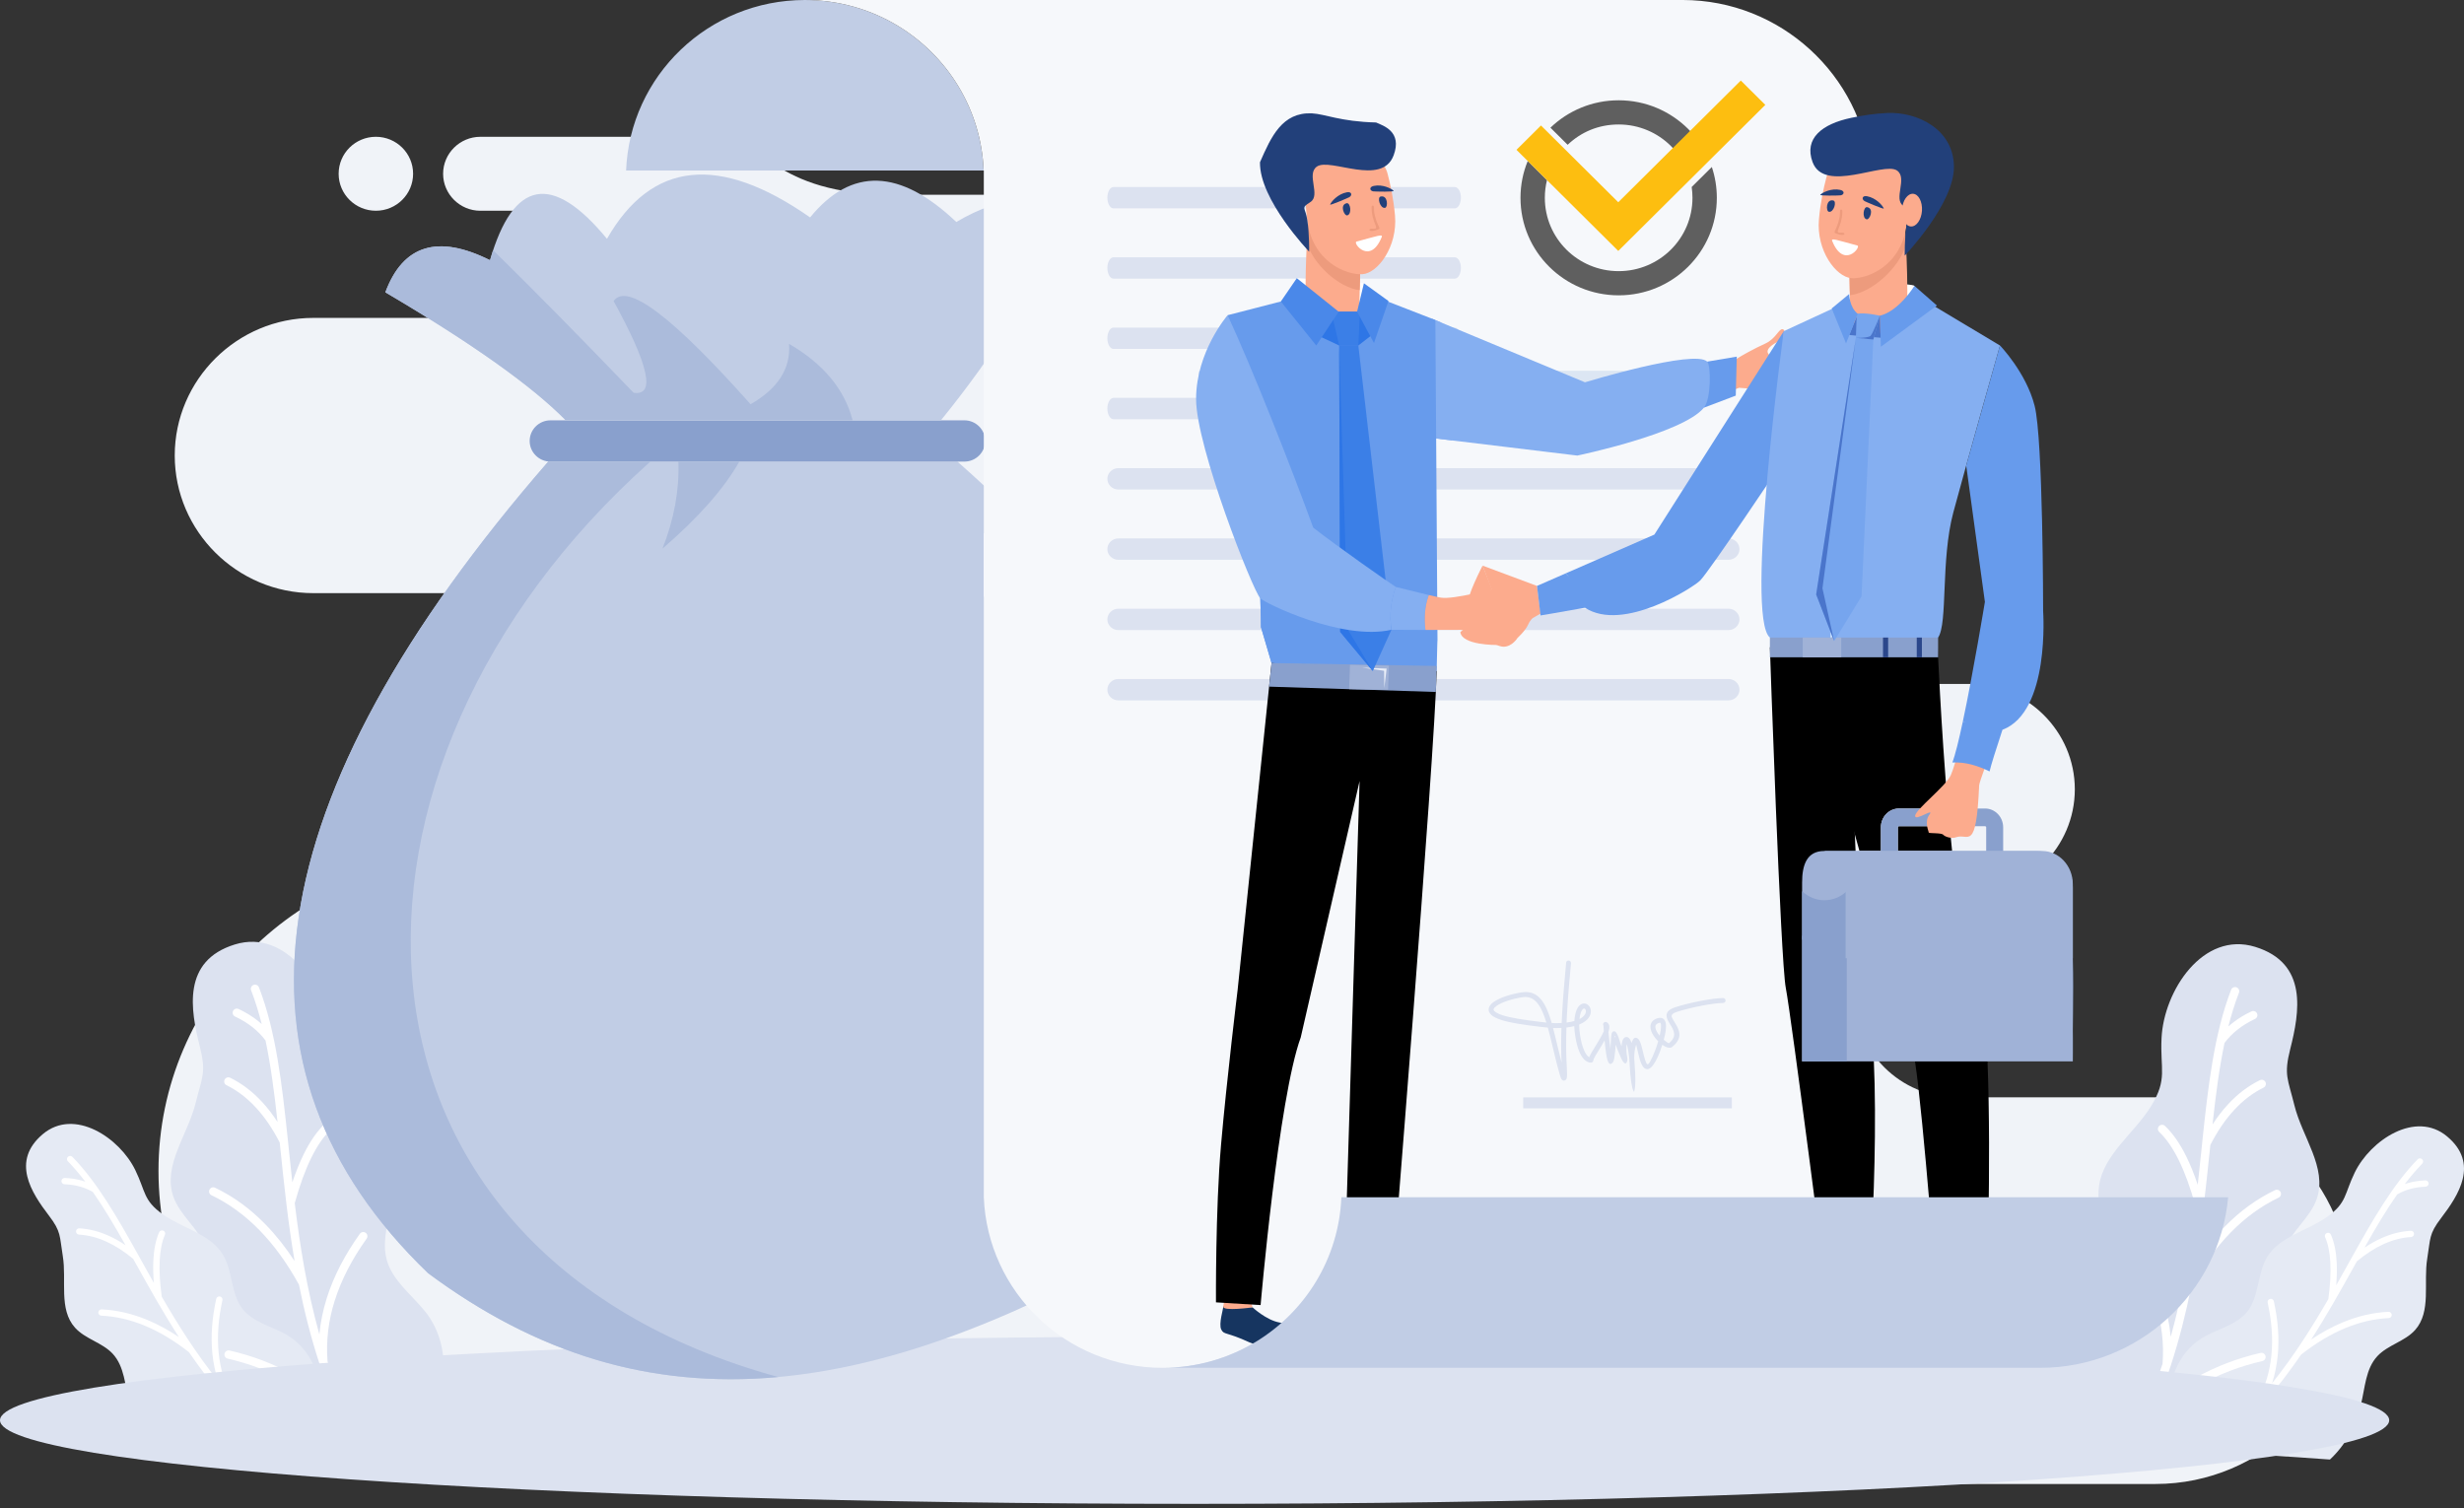 <svg width="567" height="347" viewBox="0 0 567 347" fill="none" xmlns="http://www.w3.org/2000/svg">
<rect x="0" y="0" width="567" height="347" fill="#333333" stroke="none"/>
<g clip-path="url(#clip0_15_744)">
<path fill-rule="evenodd" clip-rule="evenodd" d="M86.493 48.493C91.226 48.493 95.059 44.684 95.059 39.983C95.059 35.281 91.224 31.477 86.493 31.477C81.762 31.477 77.926 35.283 77.926 39.983C77.926 44.682 81.762 48.493 86.493 48.493ZM450.243 252.501H496.011C520.645 252.501 540.801 272.522 540.801 296.99C540.801 321.458 520.645 341.478 496.011 341.478H108.996C69.107 341.478 36.471 309.06 36.471 269.441C36.471 229.821 69.107 197.404 108.996 197.404C125.864 197.404 139.658 183.697 139.658 166.944C139.658 150.19 125.864 136.488 108.996 136.488H72.089C54.553 136.488 40.21 122.237 40.21 104.82C40.21 87.403 54.553 73.152 72.089 73.152H118.756C125.585 73.152 131.17 67.603 131.17 60.824C131.17 54.045 125.585 48.495 118.756 48.495H110.531C105.819 48.495 101.965 44.666 101.965 39.985C101.965 35.308 105.823 31.479 110.531 31.479H164.513C175.884 31.479 177.15 44.819 205.865 44.819H272.457C278.604 44.819 283.632 49.815 283.632 55.922C283.632 62.027 278.602 67.023 272.457 67.023H261.72C252.814 67.023 245.526 74.265 245.526 83.111C245.526 91.959 252.816 99.197 261.72 99.197H294.029C337.654 99.197 343.812 110.52 351.457 133.043C359.098 155.566 398.779 157.383 398.779 157.383H453.038C466.461 157.383 477.445 168.293 477.445 181.626C477.445 194.96 466.461 205.87 453.038 205.87H450.243C437.33 205.87 426.766 216.363 426.766 229.189C426.766 242.014 437.332 252.506 450.243 252.506V252.501Z" fill="#F0F3F8"/>
<path fill-rule="evenodd" clip-rule="evenodd" d="M97.816 301.768C94.679 297.871 90.27 294.651 88.975 289.833C87.448 284.14 90.812 278.154 89.978 272.324C88.932 264.985 81.816 260.227 77.955 253.886C74.173 247.676 75.945 245.589 75.601 238.338C75.082 227.415 66.063 213.629 54.042 217.328C41.842 221.085 43.836 232.35 45.984 240.829C47.513 246.864 46.517 247.732 45.028 253.778C43.234 261.084 37.44 268.144 39.861 275.269C41.359 279.672 45.709 282.649 47.281 287.027C49.064 291.989 46.906 297.372 46.074 302.577C44.327 313.532 46.836 322.645 54.849 331.693C55.711 332.507 56.606 333.262 57.534 333.962C68.761 333.332 81.391 332.75 95.241 332.233L95.343 332.125C102.675 324.172 104.865 310.526 97.82 301.77L97.816 301.768Z" fill="#DCE2F0"/>
<path fill-rule="evenodd" clip-rule="evenodd" d="M65.537 306.91C62.188 305.118 58.157 304.169 55.819 301.195C53.057 297.682 53.613 292.522 51.294 288.704C48.376 283.899 41.999 282.683 37.417 279.4C32.931 276.187 33.545 274.21 31.139 269.261C27.521 261.805 17.124 254.858 9.855 260.969C2.48 267.179 7.226 274.44 11.251 279.712C14.116 283.467 13.682 284.367 14.448 289.017C15.375 294.631 13.446 301.253 17.257 305.505C19.616 308.131 23.532 308.925 25.934 311.511C28.657 314.443 28.758 318.827 29.732 322.697C31.022 327.835 33.275 331.963 36.839 335.3C46.458 334.578 57.764 333.903 70.519 333.285C71.495 331.898 72.293 330.384 72.862 328.779C75.599 321.082 73.051 310.933 65.532 306.91H65.537Z" fill="#E5EAF4"/>
<path fill-rule="evenodd" clip-rule="evenodd" d="M59.585 227.192C59.396 226.7 58.838 226.452 58.341 226.641C57.842 226.83 57.595 227.383 57.784 227.878C58.737 230.354 59.538 232.946 60.225 235.644C59.949 235.397 59.663 235.152 59.367 234.92C58.058 233.872 56.574 232.962 54.908 232.179C54.429 231.954 53.853 232.161 53.626 232.636C53.399 233.115 53.608 233.686 54.087 233.908C55.614 234.626 56.974 235.46 58.166 236.411C59.288 237.31 60.268 238.313 61.1 239.426C62.332 245.272 63.142 251.557 63.866 258.185C62.751 256.459 61.559 254.914 60.288 253.544C58.085 251.166 55.648 249.317 52.976 248.002C52.5 247.768 51.922 247.961 51.688 248.434C51.452 248.906 51.643 249.481 52.12 249.713C54.571 250.92 56.819 252.629 58.87 254.842C60.905 257.041 62.739 259.73 64.367 262.909L64.554 264.708C64.965 268.657 65.386 272.708 65.885 276.846C65.885 276.882 65.892 276.924 65.896 276.963C66.418 281.286 67.025 285.702 67.792 290.19C65.707 286.995 63.468 284.171 61.066 281.718C57.548 278.118 53.691 275.314 49.491 273.306C49.012 273.077 48.437 273.277 48.205 273.754C47.976 274.228 48.176 274.804 48.659 275.033C52.65 276.942 56.327 279.616 59.684 283.049C63.034 286.476 66.074 290.66 68.79 295.6C69.98 301.545 71.488 307.603 73.496 313.728L73.503 313.752C74.49 316.759 75.594 319.778 76.837 322.809C73.919 320.322 70.82 318.171 67.542 316.361C62.978 313.836 58.072 311.969 52.83 310.764C52.313 310.645 51.794 310.966 51.672 311.481C51.551 311.994 51.875 312.511 52.394 312.63C57.471 313.8 62.209 315.598 66.605 318.031C70.955 320.435 74.987 323.466 78.697 327.122C79.551 329.006 80.464 330.895 81.438 332.786L83.558 332.696C80.143 326.178 77.481 319.677 75.369 313.246C75.005 308.574 75.56 303.902 77.04 299.241C78.54 294.507 80.981 289.763 84.372 285.014C84.68 284.585 84.577 283.985 84.145 283.683C83.713 283.377 83.108 283.476 82.803 283.908C79.299 288.819 76.768 293.736 75.207 298.663C74.324 301.458 73.75 304.257 73.494 307.054C70.6 296.682 68.999 286.537 67.825 276.859C68.959 272.756 70.22 269.286 71.616 266.446C73.004 263.622 74.512 261.441 76.14 259.914C76.529 259.55 76.545 258.945 76.181 258.561C75.817 258.176 75.205 258.158 74.82 258.525C73.017 260.218 71.369 262.581 69.88 265.61C68.954 267.494 68.086 269.648 67.27 272.068C66.987 269.513 66.726 266.99 66.467 264.51L66.269 262.583C66.267 262.547 66.263 262.511 66.256 262.475C64.884 249.326 63.504 237.36 59.587 227.19L59.585 227.192Z" fill="white"/>
<path fill-rule="evenodd" clip-rule="evenodd" d="M16.661 266.21C16.384 265.922 15.921 265.916 15.631 266.192C15.341 266.471 15.332 266.93 15.613 267.218C17.016 268.661 18.345 270.23 19.629 271.908C19.361 271.818 19.089 271.73 18.817 271.654C17.592 271.314 16.285 271.114 14.894 271.06C14.489 271.044 14.152 271.357 14.138 271.755C14.122 272.153 14.437 272.49 14.837 272.506C16.117 272.555 17.311 272.738 18.422 273.05C19.476 273.342 20.456 273.754 21.367 274.285C23.971 277.997 26.404 282.136 28.886 286.537C27.595 285.664 26.305 284.938 25.012 284.358C22.768 283.35 20.519 282.779 18.266 282.649C17.864 282.626 17.52 282.93 17.495 283.328C17.473 283.726 17.778 284.07 18.181 284.092C20.25 284.212 22.327 284.74 24.412 285.68C26.487 286.611 28.564 287.944 30.649 289.68L31.314 290.876C32.78 293.507 34.282 296.207 35.861 298.941C35.877 298.968 35.892 298.993 35.906 299.018C37.558 301.876 39.301 304.774 41.169 307.675C38.768 306.062 36.362 304.756 33.959 303.751C30.433 302.281 26.91 301.464 23.388 301.302C22.986 301.284 22.644 301.592 22.626 301.995C22.608 302.393 22.919 302.73 23.323 302.75C26.674 302.906 30.03 303.684 33.394 305.089C36.751 306.487 40.113 308.507 43.483 311.149C46.085 314.944 48.943 318.717 52.169 322.393L52.18 322.409C53.763 324.212 55.436 325.991 57.203 327.736C54.429 326.866 51.63 326.276 48.805 325.977C44.873 325.564 40.9 325.705 36.891 326.409C36.493 326.477 36.227 326.854 36.297 327.25C36.364 327.643 36.745 327.909 37.142 327.837C41.028 327.156 44.864 327.016 48.653 327.416C52.401 327.812 56.111 328.739 59.785 330.191C61.051 331.351 62.37 332.498 63.74 333.62L65.914 333.51C61.138 329.721 56.994 325.683 53.327 321.51C51.681 318.362 50.676 314.944 50.316 311.261C49.945 307.522 50.235 303.499 51.182 299.193C51.265 298.8 51.016 298.415 50.624 298.332C50.229 298.247 49.842 298.494 49.757 298.883C48.781 303.335 48.482 307.508 48.864 311.396C49.082 313.606 49.52 315.726 50.172 317.748C45.066 311.373 40.922 304.779 37.219 298.382C36.783 295.193 36.628 292.403 36.751 290.015C36.877 287.638 37.277 285.678 37.954 284.131C38.116 283.766 37.95 283.337 37.579 283.18C37.212 283.02 36.781 283.186 36.621 283.553C35.868 285.262 35.427 287.393 35.292 289.943C35.211 291.528 35.245 293.284 35.404 295.209C34.442 293.511 33.507 291.832 32.589 290.181L31.874 288.895C31.861 288.87 31.849 288.846 31.836 288.823C26.954 280.068 22.422 272.135 16.661 266.206V266.21Z" fill="white"/>
<path fill-rule="evenodd" clip-rule="evenodd" d="M475.183 302.325C478.317 298.429 482.726 295.207 484.024 290.386C485.551 284.697 482.185 278.71 483.019 272.879C484.067 265.54 491.181 260.785 495.046 254.444C498.826 248.234 497.056 246.145 497.4 238.896C497.915 227.972 506.938 214.182 518.954 217.881C531.154 221.643 529.165 232.908 527.017 241.382C525.488 247.42 526.487 248.29 527.973 254.336C529.767 261.641 535.557 268.699 533.135 275.823C531.64 280.227 527.292 283.204 525.72 287.582C523.935 292.545 526.093 297.927 526.923 303.13C528.674 314.087 526.161 323.203 518.147 332.246C517.286 333.062 516.393 333.816 515.462 334.517C504.24 333.888 491.606 333.305 477.76 332.788L477.656 332.68C470.322 324.727 468.134 311.079 475.18 302.325H475.183Z" fill="#DCE2F0"/>
<path fill-rule="evenodd" clip-rule="evenodd" d="M507.457 307.463C510.805 305.671 514.839 304.727 517.178 301.75C519.939 298.238 519.381 293.077 521.702 289.257C524.62 284.457 530.997 283.236 535.575 279.958C540.065 276.744 539.451 274.766 541.853 269.819C545.473 262.363 555.87 255.411 563.137 261.524C570.516 267.732 565.768 274.993 561.743 280.268C558.876 284.023 559.314 284.922 558.546 289.57C557.619 295.187 559.544 301.808 555.735 306.06C553.381 308.687 549.459 309.478 547.058 312.068C544.337 315 544.236 319.385 543.263 323.252C541.972 328.388 539.717 332.516 536.151 335.853C526.536 335.133 515.231 334.456 502.473 333.84C501.497 332.451 500.699 330.938 500.13 329.334C497.393 321.636 499.941 311.488 507.455 307.461L507.457 307.463Z" fill="#E5EAF4"/>
<path fill-rule="evenodd" clip-rule="evenodd" d="M513.414 227.748C513.603 227.253 514.16 227.006 514.657 227.194C515.156 227.383 515.404 227.939 515.215 228.433C514.259 230.909 513.461 233.501 512.773 236.2C513.049 235.95 513.337 235.707 513.632 235.473C514.938 234.43 516.424 233.513 518.086 232.735C518.567 232.51 519.143 232.712 519.372 233.193C519.597 233.668 519.39 234.241 518.911 234.466C517.382 235.181 516.024 236.017 514.833 236.966C513.706 237.866 512.726 238.873 511.896 239.984C510.664 245.83 509.859 252.114 509.135 258.741C510.252 257.016 511.442 255.469 512.712 254.1C514.911 251.723 517.351 249.875 520.024 248.56C520.501 248.326 521.077 248.519 521.313 248.991C521.549 249.463 521.353 250.035 520.877 250.271C518.428 251.476 516.177 253.187 514.129 255.399C512.092 257.596 510.259 260.288 508.629 263.467L508.442 265.261C508.031 269.21 507.613 273.264 507.113 277.399C507.111 277.439 507.109 277.48 507.102 277.518C506.581 281.842 505.973 286.258 505.209 290.746C507.289 287.551 509.533 284.724 511.934 282.269C515.453 278.674 519.309 275.87 523.509 273.862C523.988 273.632 524.564 273.835 524.796 274.309C525.025 274.786 524.823 275.357 524.344 275.586C520.35 277.498 516.676 280.171 513.317 283.605C509.967 287.029 506.929 291.213 504.208 296.156C503.023 302.101 501.51 308.16 499.505 314.283L499.496 314.308C498.513 317.314 497.409 320.331 496.163 323.365C499.082 320.878 502.18 318.726 505.456 316.914C510.023 314.389 514.929 312.527 520.168 311.319C520.688 311.203 521.207 311.52 521.328 312.034C521.45 312.552 521.126 313.067 520.607 313.188C515.53 314.355 510.792 316.154 506.394 318.587C502.045 320.992 498.014 324.026 494.304 327.679C493.449 329.564 492.536 331.452 491.561 333.343L489.44 333.254C492.856 326.737 495.522 320.235 497.634 313.806C497.996 309.134 497.438 304.462 495.963 299.796C494.463 295.063 492.019 290.319 488.629 285.574C488.323 285.145 488.426 284.544 488.858 284.241C489.29 283.935 489.89 284.036 490.198 284.47C493.703 289.376 496.235 294.296 497.793 299.225C498.679 302.02 499.253 304.817 499.511 307.616C502.401 297.239 504.006 287.099 505.178 277.421C504.044 273.318 502.781 269.848 501.387 267.008C499.997 264.18 498.488 262.003 496.86 260.474C496.476 260.112 496.46 259.507 496.822 259.123C497.186 258.741 497.796 258.72 498.182 259.083C499.986 260.776 501.632 263.139 503.122 266.172C504.049 268.056 504.917 270.208 505.733 272.63C506.016 270.071 506.277 267.553 506.531 265.072L506.733 263.141C506.733 263.107 506.738 263.069 506.742 263.035C508.114 249.884 509.499 237.917 513.414 227.75V227.748Z" fill="white"/>
<path fill-rule="evenodd" clip-rule="evenodd" d="M556.333 266.768C556.612 266.48 557.075 266.471 557.365 266.75C557.655 267.029 557.664 267.487 557.383 267.775C555.98 269.219 554.649 270.788 553.367 272.466C553.635 272.373 553.904 272.288 554.179 272.214C555.404 271.87 556.711 271.672 558.102 271.616C558.505 271.6 558.842 271.912 558.858 272.315C558.874 272.713 558.559 273.05 558.159 273.066C556.879 273.115 555.685 273.297 554.575 273.606C553.52 273.902 552.537 274.314 551.627 274.844C549.025 278.552 546.59 282.692 544.108 287.096C545.401 286.226 546.691 285.496 547.984 284.918C550.228 283.908 552.477 283.339 554.732 283.209C555.134 283.186 555.478 283.49 555.501 283.89C555.526 284.288 555.218 284.632 554.817 284.652C552.751 284.772 550.673 285.3 548.587 286.238C546.516 287.171 544.434 288.506 542.352 290.242L541.686 291.438C540.22 294.067 538.718 296.765 537.137 299.501C537.126 299.526 537.111 299.553 537.095 299.578C535.44 302.436 533.7 305.334 531.829 308.232C534.232 306.622 536.638 305.312 539.042 304.311C542.568 302.84 546.089 302.02 549.612 301.86C550.015 301.842 550.356 302.15 550.374 302.548C550.392 302.948 550.082 303.286 549.677 303.304C546.327 303.461 542.97 304.239 539.604 305.642C536.252 307.041 532.888 309.062 529.52 311.704C526.92 315.499 524.058 319.27 520.834 322.949H520.831L520.822 322.964H520.82C519.24 324.77 517.569 326.546 515.799 328.291C518.574 327.416 521.373 326.83 524.195 326.533C528.13 326.119 532.103 326.261 536.112 326.964C536.51 327.034 536.775 327.41 536.706 327.801C536.634 328.197 536.254 328.46 535.86 328.392C531.975 327.711 528.139 327.569 524.35 327.972C520.602 328.368 516.888 329.292 513.218 330.746C511.948 331.909 510.632 333.051 509.263 334.175L507.089 334.065C511.86 330.277 516.004 326.236 519.676 322.063C521.317 318.917 522.327 315.499 522.686 311.816C523.055 308.075 522.767 304.055 521.821 299.746C521.735 299.357 521.985 298.971 522.376 298.888C522.767 298.8 523.156 299.047 523.244 299.436C524.22 303.888 524.517 308.061 524.134 311.951C523.916 314.159 523.48 316.277 522.828 318.301C527.937 311.927 532.076 305.334 535.782 298.937C536.218 295.749 536.373 292.958 536.245 290.57C536.119 288.191 535.723 286.233 535.044 284.688C534.882 284.32 535.049 283.895 535.417 283.733C535.786 283.575 536.216 283.742 536.38 284.11C537.129 285.819 537.571 287.946 537.709 290.496C537.79 292.084 537.754 293.835 537.596 295.764C538.559 294.065 539.489 292.387 540.411 290.735L541.124 289.448C541.135 289.426 541.151 289.401 541.165 289.381C546.042 280.621 550.579 272.693 556.337 266.763L556.333 266.768Z" fill="white"/>
<path fill-rule="evenodd" clip-rule="evenodd" d="M274.894 307.573C426.712 307.573 549.788 316.185 549.788 326.812C549.788 337.438 426.712 346.05 274.894 346.05C123.076 346.05 0 337.438 0 326.812C0 316.185 123.071 307.573 274.894 307.573Z" fill="#DCE2F0"/>
<path fill-rule="evenodd" clip-rule="evenodd" d="M220.318 106.217C297.649 174.218 305.588 250.772 244.427 296.509C185.064 325.899 140.09 323.792 98.531 292.992C49.588 245.965 58.809 183.697 126.172 106.192C126.334 106.21 126.498 106.217 126.664 106.217H220.318Z" fill="#C1CDE5"/>
<path fill-rule="evenodd" clip-rule="evenodd" d="M126.664 96.721H221.924C224.552 96.721 226.702 98.859 226.702 101.47C226.702 104.08 224.552 106.217 221.924 106.217H126.664C124.036 106.217 121.882 104.08 121.882 101.47C121.882 98.857 124.036 96.721 126.664 96.721Z" fill="#89A0CD"/>
<path fill-rule="evenodd" clip-rule="evenodd" d="M216.514 96.721C228.557 81.89 238.351 66.443 245.909 50.38C239.458 44.498 230.839 44.731 220.056 51.081C207.111 38.771 195.898 38.422 186.416 50.029C165.503 35.405 149.921 37.046 139.674 54.953C127.092 39.679 118.118 41.321 112.762 59.88C100.764 53.881 92.735 56.345 88.681 67.264C108.587 78.994 122.426 88.813 130.195 96.723H216.514V96.721Z" fill="#C1CDE5"/>
<path fill-rule="evenodd" clip-rule="evenodd" d="M126.174 106.192C58.809 183.697 49.59 245.965 98.533 292.992C123.381 311.405 149.45 319.565 179.088 316.869C73.035 287.769 70.776 176.509 149.662 106.217H126.666C126.502 106.217 126.338 106.21 126.174 106.192ZM130.192 96.721H196.206C194.339 89.573 189.46 83.709 181.57 79.124C181.988 84.773 179.041 89.404 172.716 93.016C154.734 72.806 144.229 64.891 141.201 69.276C149.347 84.116 150.883 91.152 145.806 90.378C133.259 77.337 122.484 66.4 113.472 57.573C113.229 58.308 112.991 59.075 112.76 59.875C100.762 53.876 92.732 56.34 88.678 67.259C108.584 78.99 122.424 88.809 130.192 96.719V96.721ZM156.106 106.217H170.132C166.611 112.434 160.711 119.114 152.441 126.253C155.117 119.474 156.34 112.793 156.106 106.217Z" fill="#ABBBDB"/>
<path fill-rule="evenodd" clip-rule="evenodd" d="M206.643 5.97C200.399 2.186 193.065 -1.52588e-05 185.213 -1.52588e-05C163.034 -1.52588e-05 144.947 17.424 144.072 39.241H226.351C225.785 25.145 218.039 12.884 206.641 5.967L206.643 5.97Z" fill="#C1CDE5"/>
<path fill-rule="evenodd" clip-rule="evenodd" d="M226.387 137.342V39.241H226.353C225.787 25.145 218.041 12.884 206.643 5.967C200.399 2.183 193.064 -0.002 185.213 -0.002H387.19C409.747 -0.002 428.43 17.322 430.415 39.238H430.591V137.338H226.389L226.387 137.342Z" fill="#F6F8FB"/>
<path fill-rule="evenodd" clip-rule="evenodd" d="M288.96 308.776C282.716 312.565 275.38 314.746 267.528 314.746C245.349 314.746 227.262 297.327 226.387 275.505V122.696H430.588V275.505H308.668C308.102 289.601 300.356 301.862 288.96 308.779V308.776Z" fill="#F6F8FB"/>
<path fill-rule="evenodd" clip-rule="evenodd" d="M256.236 43.032H334.762C335.54 43.032 336.177 44.138 336.177 45.489C336.177 46.843 335.538 47.949 334.762 47.949H256.236C255.458 47.949 254.819 46.843 254.819 45.492C254.819 44.138 255.458 43.032 256.236 43.032Z" fill="#DCE2F0"/>
<path fill-rule="evenodd" clip-rule="evenodd" d="M256.236 59.205H334.762C335.54 59.205 336.177 60.311 336.177 61.66C336.177 63.014 335.538 64.12 334.762 64.12H256.236C255.458 64.12 254.819 63.014 254.819 61.663C254.819 60.309 255.458 59.203 256.236 59.203V59.205Z" fill="#DCE2F0"/>
<path fill-rule="evenodd" clip-rule="evenodd" d="M256.236 75.381H334.762C335.54 75.381 336.177 76.485 336.177 77.838C336.177 79.192 335.538 80.294 334.762 80.294H256.236C255.458 80.294 254.819 79.19 254.819 77.838C254.819 76.485 255.458 75.381 256.236 75.381Z" fill="#DCE2F0"/>
<path fill-rule="evenodd" clip-rule="evenodd" d="M256.236 91.552H334.762C335.54 91.552 336.177 92.656 336.177 94.009C336.177 95.363 335.538 96.469 334.762 96.469H256.236C255.458 96.469 254.819 95.363 254.819 94.014C254.819 92.656 255.458 91.554 256.236 91.554V91.552Z" fill="#DCE2F0"/>
<path fill-rule="evenodd" clip-rule="evenodd" d="M257.349 107.725H397.749C399.143 107.725 400.279 108.832 400.279 110.183C400.279 111.536 399.143 112.643 397.749 112.643H257.349C255.957 112.643 254.819 111.536 254.819 110.185C254.819 108.832 255.957 107.725 257.349 107.725Z" fill="#DCE2F0"/>
<path fill-rule="evenodd" clip-rule="evenodd" d="M257.349 123.899H397.749C399.143 123.899 400.279 125.005 400.279 126.354C400.279 127.708 399.143 128.814 397.749 128.814H257.349C255.957 128.814 254.819 127.708 254.819 126.358C254.819 125.005 255.957 123.899 257.349 123.899Z" fill="#DCE2F0"/>
<path fill-rule="evenodd" clip-rule="evenodd" d="M257.349 140.07H397.749C399.143 140.07 400.279 141.176 400.279 142.527C400.279 143.883 399.143 144.987 397.749 144.987H257.349C255.957 144.987 254.819 143.883 254.819 142.53C254.819 141.176 255.957 140.07 257.349 140.07Z" fill="#DCE2F0"/>
<path fill-rule="evenodd" clip-rule="evenodd" d="M257.349 156.245H397.749C399.143 156.245 400.279 157.349 400.279 158.703C400.279 160.057 399.143 161.161 397.749 161.161H257.349C255.957 161.161 254.819 160.057 254.819 158.703C254.819 157.349 255.957 156.245 257.349 156.245Z" fill="#DCE2F0"/>
<path d="M398.523 252.521H350.511V255.04H398.523V252.521Z" fill="#DCE2F0"/>
<path fill-rule="evenodd" clip-rule="evenodd" d="M360.375 221.535C360.404 221.225 360.681 220.998 360.991 221.025C361.304 221.049 361.531 221.328 361.504 221.634C361.155 225.463 360.789 229.501 360.575 233.58L360.49 235.3C361.178 235.215 361.771 235.089 362.279 234.945C362.408 232.986 362.913 231.876 363.48 231.359C364.301 230.61 365.225 230.857 365.733 231.588L365.762 231.622C366.185 232.265 366.257 233.299 365.517 234.266C365.11 234.806 364.431 235.336 363.39 235.75V235.939C363.39 237.072 363.685 239.638 364.442 241.497C364.777 242.329 365.196 242.999 365.693 243.269C365.953 242.637 366.473 241.794 367.046 240.87C367.802 239.644 368.663 238.246 369.059 237.29L368.973 236.002C368.872 235.826 368.867 235.595 368.987 235.413C369.155 235.15 369.508 235.073 369.769 235.239C370.441 235.669 370.448 236.492 370.118 237.479C370.232 238.57 370.394 240.065 370.576 241.353C370.628 240.665 370.662 240.013 370.689 239.469C370.745 238.266 370.781 237.457 371.305 237.313C371.833 237.164 372.287 237.967 372.908 240.166C372.921 240.204 373.005 240.438 373.133 240.766C373.169 240.242 373.245 239.808 373.351 239.494H373.349C373.488 239.075 373.713 238.785 374.001 238.677L374.059 238.659C374.428 238.549 374.779 238.691 375.069 239.145L375.078 239.159C375.197 239.347 375.316 239.624 375.433 240C375.552 239.671 375.698 239.354 375.876 239.066C375.975 238.905 376.144 238.81 376.321 238.797C377.272 238.725 377.641 240.245 378.032 241.893C378.358 243.264 378.72 244.757 379.098 244.901C379.37 245.005 379.908 244.186 380.935 241.553C380.998 241.389 381.284 240.604 381.576 239.622C381.167 239.217 380.787 238.752 380.481 238.275C380.045 237.594 379.768 236.863 379.791 236.209C379.818 235.361 380.292 234.657 381.432 234.3H381.434C381.711 234.216 381.963 234.189 382.188 234.219C382.831 234.304 383.179 234.763 383.314 235.444C383.411 235.946 383.379 236.598 383.28 237.283C383.188 237.924 383.028 238.612 382.851 239.264C383.449 239.77 383.968 240.121 384.074 240.033C386.023 238.457 385.12 236.993 384.357 235.77C384.058 235.289 383.775 234.83 383.627 234.378C383.271 233.301 383.561 232.402 385.567 231.75C387.116 231.246 389.333 230.702 391.442 230.302C393.428 229.922 395.332 229.661 396.513 229.661C396.827 229.661 397.082 229.913 397.082 230.228C397.082 230.542 396.827 230.792 396.513 230.792C395.402 230.792 393.576 231.046 391.654 231.41C389.594 231.806 387.429 232.334 385.92 232.822C384.769 233.196 384.564 233.594 384.706 234.03C384.814 234.367 385.063 234.763 385.322 235.179C386.318 236.786 387.507 238.707 384.787 240.908C384.292 241.31 383.399 241.052 382.514 240.422C382.264 241.216 382.048 241.816 381.992 241.958C380.659 245.378 379.586 246.3 378.687 245.954C377.745 245.589 377.315 243.799 376.924 242.154L376.503 240.368C376.099 241.461 376.045 242.785 376.056 243.53V243.552L376.096 244.074L376.105 244.308C376.411 247.914 376.348 250.089 376.137 250.786C376.067 251.305 375.959 251.339 375.824 250.893C375.525 250.358 375.163 248.234 374.974 244.454L374.947 244.128V244.092L374.945 244.076L374.923 243.629L374.889 243.314C374.725 241.821 374.527 240.836 374.334 240.249C374.205 240.964 374.208 242.1 374.446 243.361V243.372C374.495 243.617 374.507 243.797 374.486 243.91C374.291 244.982 373.879 244.922 373.319 244.029C373.239 243.898 373.133 243.692 373.02 243.446C372.557 242.441 371.853 240.6 371.82 240.478L371.786 240.348C371.737 241.27 371.656 242.356 371.478 243.446C371.404 243.916 371.3 244.22 371.186 244.382L371.177 244.398C370.619 245.14 370.199 244.87 369.897 243.916C369.798 243.59 369.693 243.08 369.598 242.48C369.459 241.603 369.337 240.49 369.238 239.41C368.858 240.098 368.427 240.802 368.018 241.461C367.289 242.639 366.655 243.667 366.655 243.961V243.995C366.637 244.303 366.365 244.544 366.052 244.526C364.834 244.454 363.975 243.359 363.392 241.918C362.612 240.004 362.288 237.405 362.257 236.116C361.724 236.254 361.128 236.364 360.456 236.44C360.355 239.509 360.357 242.536 360.537 245.432C360.624 246.821 360.616 247.617 360.548 247.986C360.496 248.267 360.375 248.458 360.206 248.56L360.197 248.566L360.182 248.575C359.851 248.76 359.565 248.67 359.332 248.339V248.332L359.329 248.335C359.21 248.162 359.084 247.829 358.965 247.42L358.956 247.388C358.282 245.05 357.744 242.799 357.25 240.721C356.885 239.197 356.546 237.765 356.186 236.463C355.608 236.409 354.94 236.339 354.221 236.256C352.678 236.076 350.873 235.824 349.13 235.536C345.949 235.008 344.125 234.345 343.277 233.634C342.659 233.121 342.466 232.559 342.598 231.984L342.603 231.95C342.733 231.44 343.145 230.967 343.736 230.545C345.148 229.544 347.806 228.703 350.176 228.348C354.027 227.77 355.716 230.729 357.072 235.401C357.445 235.431 357.751 235.442 357.971 235.442C358.464 235.442 358.927 235.431 359.363 235.406L359.451 233.522C359.667 229.497 360.033 225.407 360.386 221.537L360.375 221.535ZM359.341 244.515C359.212 241.929 359.219 239.246 359.309 236.537C358.886 236.562 358.434 236.573 357.962 236.573C357.805 236.573 357.607 236.566 357.38 236.555C357.706 237.774 358.018 239.084 358.347 240.465C358.655 241.762 358.979 243.125 359.338 244.512L359.341 244.515ZM355.84 235.3C354.664 231.433 353.222 229.034 350.338 229.465C348.114 229.798 345.652 230.565 344.384 231.464C344.008 231.73 343.759 231.997 343.7 232.227V232.235C343.662 232.384 343.752 232.566 343.995 232.766C344.701 233.357 346.347 233.931 349.31 234.423C351.028 234.707 352.813 234.954 354.34 235.134H354.342C354.877 235.195 355.381 235.251 355.837 235.298L355.84 235.3ZM363.455 234.493C363.995 234.219 364.368 233.904 364.607 233.587C365.011 233.056 365.009 232.537 364.809 232.238L364.8 232.224C364.679 232.056 364.454 232.002 364.249 232.188C363.905 232.505 363.59 233.214 363.455 234.493ZM371.608 238.396C371.455 238.439 371.552 238.567 371.66 238.794C371.692 238.498 371.723 238.365 371.608 238.396ZM381.909 238.322C382.003 237.915 382.089 237.506 382.145 237.115C382.23 236.541 382.257 236.017 382.19 235.649C382.152 235.464 382.098 235.341 382.028 235.329C381.969 235.32 381.882 235.336 381.769 235.365C381.176 235.554 380.931 235.871 380.917 236.238C380.901 236.652 381.111 237.164 381.43 237.668C381.569 237.89 381.736 238.106 381.909 238.32V238.322Z" fill="#DCE2F0"/>
<path fill-rule="evenodd" clip-rule="evenodd" d="M380.125 85.323H276.139C275.953 85.323 275.8 85.472 275.8 85.656V89.454C275.8 89.638 275.953 89.791 276.139 89.791H380.125C380.312 89.791 380.465 89.641 380.465 89.454V85.656C380.465 85.472 380.312 85.323 380.125 85.323Z" fill="#DCE6F3"/>
<path fill-rule="evenodd" clip-rule="evenodd" d="M448.819 300.848C448.819 300.848 445.678 303.805 442.575 304.354C439.477 304.9 435.983 306.058 435.897 307.805C435.809 309.55 445.957 310.559 449.543 308.902C454.895 306.425 455.398 307.234 456.03 305.937C456.662 304.639 455.504 301.084 455.56 300.671C455.625 300.153 448.819 300.848 448.819 300.848Z" fill="#163560"/>
<path fill-rule="evenodd" clip-rule="evenodd" d="M421.208 300.826C421.208 300.826 418.067 303.783 414.964 304.331C411.865 304.88 408.371 306.036 408.286 307.783C408.198 309.532 418.345 310.539 421.932 308.88C427.283 306.407 427.787 307.214 428.416 305.916C429.048 304.619 427.89 301.064 427.944 300.648C428.014 300.131 421.208 300.828 421.208 300.828V300.826Z" fill="#163560"/>
<path fill-rule="evenodd" clip-rule="evenodd" d="M449.213 299.4L448.817 300.846C448.873 300.877 455.722 301.815 455.558 300.668C455.423 299.735 455.219 298.714 455.219 298.714L449.211 299.4H449.213Z" fill="#FCAB8D"/>
<path fill-rule="evenodd" clip-rule="evenodd" d="M421.599 299.38L421.208 300.826C421.264 300.857 428.113 301.799 427.944 300.646C427.812 299.713 427.609 298.696 427.609 298.696L421.599 299.38Z" fill="#FCAB8D"/>
<path fill-rule="evenodd" clip-rule="evenodd" d="M288.227 300.826C288.227 300.826 291.369 303.783 294.472 304.331C297.57 304.88 301.064 306.036 301.15 307.783C301.237 309.532 291.09 310.539 287.503 308.88C282.152 306.407 281.648 307.214 281.019 305.916C280.387 304.619 281.545 301.064 281.489 300.648C281.424 300.131 288.23 300.828 288.23 300.828L288.227 300.826Z" fill="#163560"/>
<path fill-rule="evenodd" clip-rule="evenodd" d="M318.177 300.475C318.177 300.475 321.319 303.432 324.421 303.98C327.522 304.529 331.016 305.685 331.104 307.432C331.189 309.181 321.04 310.188 317.458 308.529C312.104 306.056 311.601 306.863 310.969 305.566C310.337 304.268 311.495 300.713 311.441 300.297C311.373 299.78 318.18 300.477 318.18 300.477L318.177 300.475Z" fill="#163560"/>
<path fill-rule="evenodd" clip-rule="evenodd" d="M287.832 299.38L288.227 300.826C288.169 300.859 281.322 301.799 281.486 300.646C281.619 299.713 281.826 298.696 281.826 298.696L287.832 299.38Z" fill="#FCAB8D"/>
<path fill-rule="evenodd" clip-rule="evenodd" d="M317.786 299.027L318.177 300.473C318.121 300.504 311.272 301.446 311.439 300.293C311.574 299.36 311.778 298.343 311.778 298.343L317.786 299.025V299.027Z" fill="#FCAB8D"/>
<path fill-rule="evenodd" clip-rule="evenodd" d="M400.191 89.236C403.402 89.533 408.758 89.814 411.944 89.47C415.015 89.139 417.336 88.291 418.406 87.66C418.665 87.509 418.467 87.073 418.161 87.116C417.365 87.23 416.25 87.502 415.474 87.696C412.911 88.33 411.784 88.033 411.346 87.498C411.485 86.976 412.475 86.679 416.032 85.856C417.675 85.476 419.926 84.957 420.192 84.678C421.037 83.151 417.401 84.098 415.798 84.606C414.145 85.128 412.479 85.868 411.85 85.099C411.645 84.845 413.59 83.781 416.223 82.837C425.795 79.397 421.644 78.758 417.125 80.791C413.005 82.641 411.184 83.545 410.894 83.196C410.943 82.722 411.807 82.225 414.6 80.766C416.203 79.927 418.622 78.191 418.784 77.703C418.876 76.743 417.34 77.425 416.578 77.924C416.499 77.975 408.619 82.963 407.197 81.726C405.756 80.469 408.072 79.158 409.464 78.398C410.892 77.622 410.91 75.828 410.192 75.754C409.3 75.657 408.641 77.953 406.237 79.046C403.827 80.136 400.34 82.02 399.568 82.648C399.213 82.933 395.067 85.398 389.367 86.668C388.315 86.902 387.163 87.098 385.949 87.224C385.994 89.47 385.987 91.725 385.942 93.987C391.8 92.373 397.291 90.38 400.198 89.231L400.191 89.236Z" fill="#FCAB8D"/>
<path fill-rule="evenodd" clip-rule="evenodd" d="M353.685 134.826L341.157 130.152L343.113 135.339L347.423 145.214L354.499 141.199L353.685 134.826Z" fill="#FCAB8D"/>
<path fill-rule="evenodd" clip-rule="evenodd" d="M360.245 131.955L353.683 134.826L354.5 141.621C354.5 141.621 358.936 140.888 364.721 139.84C364.02 136.742 362.608 133.954 360.245 131.955Z" fill="#679BEC"/>
<path fill-rule="evenodd" clip-rule="evenodd" d="M409.639 107.066L410.467 76.208L380.688 123.017L360.247 131.955C362.61 133.954 362.054 138.089 364.723 139.84C373.508 145.61 389.803 135.076 391.262 133.549C393.538 131.173 409.642 107.066 409.642 107.066H409.639Z" fill="#679BEC"/>
<path fill-rule="evenodd" clip-rule="evenodd" d="M399.658 82.063L392.859 83.212C392.04 86.855 391.577 90.457 392.099 93.807L399.424 91.035L399.658 82.061V82.063Z" fill="#679BEC"/>
<path fill-rule="evenodd" clip-rule="evenodd" d="M392.859 83.214C389.913 80.291 364.721 87.97 364.721 87.97L329.485 73.323L325.959 100.357L362.956 104.829C362.956 104.829 387.163 99.802 392.099 93.812C393.792 91.756 393.724 84.08 392.859 83.217V83.214Z" fill="#85AFF1"/>
<path fill-rule="evenodd" clip-rule="evenodd" d="M334.191 101.351L330.486 100.903L330.303 73.663L331.682 74.236C331.974 79.644 332.705 90.81 334.189 101.351H334.191Z" fill="#85AFF1"/>
<path fill-rule="evenodd" clip-rule="evenodd" d="M420.664 299.834L429.727 300.578C429.727 300.578 433.631 251.748 429.727 228.11C425.822 204.473 425.822 143.434 425.822 143.434L407.276 148.956C407.276 148.956 409.72 221.099 410.937 227.334C412.16 233.567 420.661 299.834 420.661 299.834H420.664Z" fill="black"/>
<path fill-rule="evenodd" clip-rule="evenodd" d="M457.087 300.41L445.829 299.8C445.829 299.8 442.688 257.664 440.671 244.24H457.354C458.288 267.89 457.087 300.41 457.087 300.41ZM449.204 195.817H436.72V190.382C436.72 190.238 436.832 190.126 436.963 190.126H448.633C448.817 192.05 449.006 193.955 449.204 195.819V195.817ZM432.817 195.817V190.382C432.817 187.99 434.676 186.047 436.963 186.047H448.264C446.627 167.173 445.829 147.85 445.829 147.85L421.428 142.136L421.536 144.711L422.896 177.979C422.896 177.979 424.535 183.814 426.818 191.981C427.159 193.211 427.517 194.497 427.888 195.819H432.817V195.817Z" fill="black"/>
<path fill-rule="evenodd" clip-rule="evenodd" d="M330.306 73.64L316.03 68.098L294.739 69.373L282.492 72.53C282.492 72.53 287.728 108.616 288.947 121.358C290.166 134.1 290.166 144.295 290.166 144.295L292.599 152.571C306.319 153.734 316.75 152.756 330.589 154.413C330.742 147.105 330.785 147.353 330.785 147.353L330.301 73.638L330.306 73.64Z" fill="#679BEC"/>
<path fill-rule="evenodd" clip-rule="evenodd" d="M292.866 152.596C292.841 152.594 292.819 152.594 292.794 152.589C292.819 152.592 292.841 152.592 292.866 152.596ZM292.736 152.583C292.691 152.583 292.643 152.578 292.601 152.574C292.643 152.576 292.691 152.58 292.736 152.583Z" fill="#C6BFCD"/>
<path fill-rule="evenodd" clip-rule="evenodd" d="M318.411 153.489C310.045 153.165 302.281 153.367 293.042 152.612H293.033C292.976 152.605 292.92 152.603 292.864 152.596C292.839 152.594 292.817 152.594 292.792 152.589C292.774 152.589 292.752 152.587 292.734 152.583C292.689 152.583 292.641 152.578 292.599 152.574L290.166 144.297V144.29C290.166 143.978 290.148 133.902 288.947 121.36C287.728 108.618 282.492 72.532 282.492 72.532C282.492 72.532 294.447 121.446 302.629 127.332C302.629 127.332 297.552 149.023 318.409 153.491L318.411 153.489Z" fill="#679BEC"/>
<path fill-rule="evenodd" clip-rule="evenodd" d="M313.853 65.184L313.831 72.86L298.546 72.748L298.415 64.01L313.853 65.184Z" fill="white"/>
<path fill-rule="evenodd" clip-rule="evenodd" d="M425.017 69.478L410.465 76.208C410.465 76.208 401.491 141.988 407.276 146.705C409.637 148.628 440.511 154.631 445.984 146.705C448.241 143.434 446.56 128.877 449.485 117.92C452.412 106.961 460.221 79.5 460.221 79.5L440.882 67.931L425.017 69.476V69.478Z" fill="#85AFF1"/>
<path fill-rule="evenodd" clip-rule="evenodd" d="M429.5 71.68C429.419 72.28 422.087 126.927 421.064 148.434L422.017 148.407C423.043 126.948 430.364 72.401 430.447 71.803L429.5 71.68Z" fill="#C4DEFF"/>
<path fill-rule="evenodd" clip-rule="evenodd" d="M425.527 73.744V67.648L428.855 64.851C428.855 64.851 440.12 65.242 440.534 65.775C440.909 66.261 441.197 70.182 441.197 70.182L425.527 73.746V73.744Z" fill="white"/>
<path fill-rule="evenodd" clip-rule="evenodd" d="M436.72 197.429V190.382C436.72 190.238 436.833 190.126 436.963 190.126H456.806C456.943 190.126 457.051 190.24 457.051 190.382V197.429H460.957V190.382C460.957 187.99 459.097 186.047 456.806 186.047H436.963C434.676 186.047 432.817 187.99 432.817 190.382V197.429H436.72Z" fill="#89A0CD"/>
<path fill-rule="evenodd" clip-rule="evenodd" d="M476.982 244.238H414.687V203.075C414.687 199.063 415.757 195.817 419.789 195.817H468.536C473.2 195.817 476.982 199.572 476.982 204.201V244.238Z" fill="#A0B2D7"/>
<path fill-rule="evenodd" clip-rule="evenodd" d="M476.982 244.238C476.847 236.519 477.265 229.654 476.982 220.494V244.238ZM424.846 216.937C420.783 216.512 417.145 216.312 414.685 216.22V215.345L424.846 212.854V216.937Z" fill="#89A0CD"/>
<path fill-rule="evenodd" clip-rule="evenodd" d="M424.963 244.238H414.687V205.076C417.635 207.842 422.01 207.842 424.963 205.076V244.238Z" fill="#89A0CD"/>
<path fill-rule="evenodd" clip-rule="evenodd" d="M469.901 195.817H419.789C422.703 197.404 424.704 200.664 424.704 204.428V220.496H476.982V203.455C476.982 199.237 473.809 195.817 469.901 195.817Z" fill="#A0B2D7"/>
<path fill-rule="evenodd" clip-rule="evenodd" d="M425.246 58.497C425.756 60.005 425.536 70.764 425.936 73.474C426.334 76.15 438.627 80.294 438.865 70.564C439.11 60.837 438.143 49.395 438.143 49.395L425.246 58.497Z" fill="#FCAB8D"/>
<path fill-rule="evenodd" clip-rule="evenodd" d="M425.246 58.497L429.525 55.475L438.141 49.395V49.426C438.143 49.467 438.15 49.543 438.159 49.651C438.188 50.006 438.245 50.715 438.312 51.691C438.326 51.891 438.341 52.102 438.357 52.32V52.361C438.407 53.069 438.461 53.881 438.51 54.778C438.512 54.827 438.512 54.879 438.519 54.928C438.528 55.14 438.544 55.358 438.555 55.578V55.583C438.564 55.697 438.566 55.814 438.573 55.934L438.577 55.969C438.577 56.012 438.58 56.055 438.58 56.1L438.586 56.152C438.589 56.228 438.589 56.307 438.595 56.383C436.997 61.597 430.944 67.259 425.712 67.931C425.7 67.574 425.68 67.21 425.655 66.845C425.588 63.192 425.534 59.353 425.244 58.497H425.246Z" fill="#ED9B7D"/>
<path fill-rule="evenodd" clip-rule="evenodd" d="M468.192 93.369C466.245 85.724 460.224 79.502 460.224 79.502L452.451 107.125L456.75 138.5C456.75 138.5 454.049 154.923 451.639 166.195C454.753 166.213 457.91 169.017 460.795 167.929C471.821 163.776 470.151 140.603 470.151 140.603C470.151 140.603 470.151 101.018 468.195 93.371L468.192 93.369Z" fill="#679BEC"/>
<path fill-rule="evenodd" clip-rule="evenodd" d="M284.798 227.757C284.798 227.757 282.278 248.483 280.978 263.436C279.676 278.388 279.811 299.684 279.811 299.684L290.082 300.311C290.082 300.311 294.193 252.733 299.317 238.718L312.857 179.72L309.186 299.69L319.976 299.353C319.976 299.353 330.189 173.849 330.591 154.417C316.752 152.763 306.321 153.738 292.601 152.576L284.798 227.759V227.757Z" fill="black"/>
<path fill-rule="evenodd" clip-rule="evenodd" d="M432.59 72.647L432.817 79.781L445.714 70.306L440.534 65.775C440.534 65.775 437.062 71.54 432.59 72.647Z" fill="#679BEC"/>
<path fill-rule="evenodd" clip-rule="evenodd" d="M427.494 72.21C427.494 72.21 428.823 74.088 432.592 72.644L432.754 77.715L425.532 77.096L427.497 72.208L427.494 72.21Z" fill="#4A75CB"/>
<path fill-rule="evenodd" clip-rule="evenodd" d="M427.254 72.219L427.067 77.753L431.074 78.131L432.59 72.647C432.59 72.647 429.14 71.83 427.254 72.219Z" fill="#76A5EE"/>
<path fill-rule="evenodd" clip-rule="evenodd" d="M424.796 79.021L427.492 72.213C425.527 70.652 425.527 67.648 425.527 67.648L421.502 70.976L424.796 79.021Z" fill="#679BEC"/>
<path d="M445.984 146.707H407.276V151.247H445.984V146.707Z" fill="#89A0CD"/>
<path d="M423.697 146.707H414.833V151.247H423.697V146.707Z" fill="#A0B2D7"/>
<path fill-rule="evenodd" clip-rule="evenodd" d="M427.067 77.753L431.074 78.131L428.365 137.228L422.06 147.515L417.925 136.789L427.067 77.753Z" fill="#76A5EE"/>
<path fill-rule="evenodd" clip-rule="evenodd" d="M432.59 72.647L431.074 78.131L427.067 77.753C427.067 77.753 429.918 77.796 430.447 77.274C430.968 76.752 432.59 72.644 432.59 72.644V72.647Z" fill="#4A75CB"/>
<path fill-rule="evenodd" clip-rule="evenodd" d="M417.925 136.789L427.067 77.753L419.371 135.375L422.06 147.515L417.925 136.789Z" fill="#4A75CB"/>
<path fill-rule="evenodd" clip-rule="evenodd" d="M448.923 178.341C449.487 177.051 450.258 174.391 451.086 171.2C453.512 171.315 456.138 171.562 458.159 172.853C457.874 173.608 455.463 179.954 455.43 180.698C454.76 196.323 452.929 191.623 450.11 192.662C449.143 193.02 447.63 192.608 447.176 192.093C446.721 191.574 443.805 191.848 443.819 191.554C443.834 191.257 442.732 189.118 443.996 187.432C445.26 185.746 440.637 189.08 440.695 187.74C440.761 186.263 447.78 180.934 448.92 178.341H448.923Z" fill="#FCAB8D"/>
<path fill-rule="evenodd" clip-rule="evenodd" d="M449.258 175.457C452.327 175.306 455.131 176.199 457.827 177.512C458.166 176.043 459.313 172.392 460.792 167.926C458.133 166.386 454.751 166.211 451.637 166.193C450.76 170.328 449.914 173.772 449.258 175.457Z" fill="#679BEC"/>
<path fill-rule="evenodd" clip-rule="evenodd" d="M313.303 57.881C312.824 59.302 313.033 69.44 312.653 71.992C312.28 74.513 300.695 78.418 300.468 69.251C300.241 60.084 301.152 49.303 301.152 49.303L313.303 57.881Z" fill="#FCAB8D"/>
<path fill-rule="evenodd" clip-rule="evenodd" d="M313.303 57.881L309.271 55.032L301.152 49.303V49.327L301.15 49.334C301.147 49.37 301.141 49.442 301.134 49.545C301.107 49.878 301.053 50.546 300.992 51.468C300.976 51.657 300.963 51.855 300.952 52.062V52.102C300.904 52.765 300.855 53.532 300.806 54.375C300.806 54.425 300.803 54.472 300.799 54.519C300.788 54.719 300.774 54.924 300.765 55.131V55.14C300.758 55.248 300.752 55.356 300.747 55.464V55.499L300.738 55.623V55.673C300.734 55.745 300.729 55.814 300.727 55.889C302.236 60.801 307.938 66.137 312.869 66.776C312.88 66.436 312.9 66.092 312.92 65.75C312.981 62.306 313.035 58.69 313.305 57.883L313.303 57.881Z" fill="#ED9B7D"/>
<path fill-rule="evenodd" clip-rule="evenodd" d="M292.601 152.574L330.594 153.241L330.409 159.227L292.039 158.006L292.601 152.574Z" fill="#89A0CD"/>
<path d="M434.487 146.707H433.305V151.247H434.487V146.707Z" fill="#2B478B"/>
<path d="M442.254 146.707H441.069V151.247H442.254V146.707Z" fill="#2B478B"/>
<path fill-rule="evenodd" clip-rule="evenodd" d="M319.409 158.732L310.445 158.591L310.656 152.978L319.621 153.165L319.409 158.732Z" fill="#A0B2D7"/>
<path fill-rule="evenodd" clip-rule="evenodd" d="M313.464 153.626C313.642 153.626 319.081 153.849 319.081 153.849L318.546 158.339L318.501 154.35L313.462 153.628L313.464 153.626Z" fill="#E9EEF8"/>
<path fill-rule="evenodd" clip-rule="evenodd" d="M302.631 76.921L308.163 79.502H312.572L315.895 76.921L312.92 71.731H306.364L304.704 70.915L302.631 76.921Z" fill="#2E76E6"/>
<path fill-rule="evenodd" clip-rule="evenodd" d="M306.364 71.731H312.92L312.572 79.502H308.163L306.364 71.731Z" fill="#3B7FE7"/>
<path fill-rule="evenodd" clip-rule="evenodd" d="M302.888 79.502L308.05 71.731L298.415 64.01L294.741 69.373L302.888 79.502Z" fill="#4A88E9"/>
<path fill-rule="evenodd" clip-rule="evenodd" d="M316.172 78.94L312.284 71.731L313.854 65.184L319.506 69.265L316.172 78.94Z" fill="#4A88E9"/>
<path fill-rule="evenodd" clip-rule="evenodd" d="M308.162 79.502C308.162 82.578 308.392 145.401 308.392 145.401L315.895 154.417L320.187 144.922L312.572 79.504H308.16L308.162 79.502Z" fill="#3B7FE7"/>
<path fill-rule="evenodd" clip-rule="evenodd" d="M308.163 79.502L308.392 145.401L315.895 154.415L310.198 144.936L308.163 79.502Z" fill="#2E76E6"/>
<path fill-rule="evenodd" clip-rule="evenodd" d="M321.204 135.067C312.282 130.152 301.494 121.906 301.494 121.906L282.494 72.53C282.494 72.53 275.236 80.88 275.236 91.837C275.236 102.794 288.248 135.834 290.017 137.682C291.056 138.766 308.846 147.51 320.185 144.918C319.745 141.563 319.954 138.541 321.202 135.065L321.204 135.067Z" fill="#85AFF1"/>
<path fill-rule="evenodd" clip-rule="evenodd" d="M302.188 121.407C297.087 107.451 288.421 85.332 282.494 72.532C287.679 89.225 296.023 110.158 300.812 122.428C300.92 122.498 312.214 130.802 321.204 135.069C319.54 133.997 307.996 125.945 302.188 121.41V121.407Z" fill="#85AFF1"/>
<path fill-rule="evenodd" clip-rule="evenodd" d="M328.786 136.922C326.861 136.468 324.17 135.807 321.204 135.067C319.954 138.543 319.745 141.565 320.187 144.92C322.991 144.945 325.669 144.956 328.006 144.956C327.733 142.336 327.778 139.706 328.786 136.922Z" fill="#85AFF1"/>
<path fill-rule="evenodd" clip-rule="evenodd" d="M344.091 135.375C344.091 135.375 334.546 138.015 331.542 137.522C331.104 137.45 330.124 137.237 328.786 136.92C327.778 139.703 327.733 142.332 328.006 144.954C332.311 144.956 335.453 144.931 336.037 144.931C338.229 144.931 343.97 148.819 345.975 148.819C347.981 148.819 349.211 146.779 349.211 146.779C349.211 146.779 351.039 145.124 351.648 143.721C352.258 142.323 352.804 142.575 352.804 141.109C352.804 139.643 344.089 135.375 344.089 135.375H344.091Z" fill="#FCAB8D"/>
<path fill-rule="evenodd" clip-rule="evenodd" d="M341.157 130.152C341.157 130.152 337.251 137.799 337.987 138.563C338.722 139.33 343.338 135.58 343.338 135.58L341.157 130.154V130.152Z" fill="#FCAB8D"/>
<path fill-rule="evenodd" clip-rule="evenodd" d="M336.037 145.444C336.037 145.444 341.081 141.282 341.892 142.132C342.711 142.982 340.093 145.444 340.093 145.444C340.093 145.444 342.963 143.117 343.603 143.404C344.244 143.69 341.924 146.527 341.924 146.527C341.924 146.527 344.64 143.96 345.555 144.27C346.468 144.583 344.381 148.414 344.381 148.414C344.381 148.414 336.372 148.502 336.039 145.441L336.037 145.444Z" fill="#FCAB8D"/>
<path fill-rule="evenodd" clip-rule="evenodd" d="M426.042 35.828C423.308 36.05 420.999 38.123 420.259 40.911C419.647 43.218 418.894 46.636 418.559 50.512C417.934 57.647 422.501 63.758 426.051 64.01C429.61 64.235 437.784 61.244 438.82 51.115C439.27 46.791 439.85 41.082 436.073 38.425C433.129 36.354 429.183 35.576 426.042 35.83V35.828Z" fill="#FCAB8D"/>
<path fill-rule="evenodd" clip-rule="evenodd" d="M438.301 58.825C438.301 58.825 449.788 46.85 449.626 38.24C449.474 29.649 441.136 25.707 434.305 25.999C431.22 26.157 429.152 26.465 426.013 27.112C419.263 28.518 415.085 31.861 417.097 37.294C419.791 44.583 433.433 37.143 436.511 39.225C439.058 40.954 435.564 45.849 438.026 47.401C440.342 48.894 439.187 48.426 438.723 51.61C438.254 54.796 438.301 58.825 438.301 58.825Z" fill="#22407A"/>
<path fill-rule="evenodd" clip-rule="evenodd" d="M442.269 48.505C442.128 50.566 440.988 52.197 439.715 52.113C438.456 52.028 437.541 50.285 437.678 48.199C437.817 46.112 438.96 44.507 440.223 44.59C441.491 44.673 442.4 46.418 442.269 48.505Z" fill="#FCAB8D"/>
<path fill-rule="evenodd" clip-rule="evenodd" d="M429.543 50.467C430.233 50.618 431.353 48.035 429.68 47.668C428.785 47.477 428.417 50.218 429.543 50.467Z" fill="#22407A"/>
<path fill-rule="evenodd" clip-rule="evenodd" d="M420.832 48.727C420.142 48.576 420.178 45.764 421.851 46.128C422.748 46.323 421.963 48.981 420.832 48.727Z" fill="#22407A"/>
<path fill-rule="evenodd" clip-rule="evenodd" d="M429.613 45.15C428.493 44.945 428.327 45.867 429.087 46.29C429.305 46.416 433.622 48.282 433.482 47.965C433.224 47.306 431.731 45.536 429.613 45.15Z" fill="#22407A"/>
<path fill-rule="evenodd" clip-rule="evenodd" d="M423.456 43.695C424.574 43.926 424.387 44.844 423.528 44.95C423.124 44.995 418.53 45.118 418.881 44.792C419.463 44.264 421.421 43.266 423.456 43.695Z" fill="#22407A"/>
<path fill-rule="evenodd" clip-rule="evenodd" d="M422.424 53.699C424.873 54.645 424.682 53.467 423.964 53.539C421.57 53.773 423.949 52.637 423.946 48.549C423.94 48.12 423.459 48.127 423.414 48.482C423.382 48.725 423.38 49.629 423.324 49.887C422.708 53.091 421.642 53.395 422.424 53.701V53.699Z" fill="#ED9B7D"/>
<path fill-rule="evenodd" clip-rule="evenodd" d="M421.621 55.475C424.302 62.022 428.369 56.761 427.414 56.5C422.537 55.196 421.291 54.677 421.621 55.475Z" fill="white"/>
<path fill-rule="evenodd" clip-rule="evenodd" d="M313.525 34.919C316.259 35.142 318.564 37.215 319.308 40.003C319.918 42.312 320.675 45.73 321.008 49.604C321.631 56.739 317.064 62.85 313.514 63.099C309.959 63.324 301.781 60.334 300.747 50.204C300.3 45.883 299.717 40.172 303.495 37.514C306.436 35.443 310.386 34.665 313.527 34.919H313.525Z" fill="#FCAB8D"/>
<path fill-rule="evenodd" clip-rule="evenodd" d="M301.262 57.917C301.262 57.917 289.777 45.939 289.939 37.332C292.52 31.434 295.056 25.788 301.887 26.082C304.97 26.238 308.367 27.974 316.648 28.185C318.369 28.929 322.71 30.298 320.698 35.731C318.004 43.016 306.13 36.237 303.05 38.319C300.507 40.05 303.996 44.945 301.539 46.494C299.22 47.987 300.378 47.52 300.842 50.703C301.311 53.89 301.26 57.919 301.26 57.919L301.262 57.917Z" fill="#22407A"/>
<path fill-rule="evenodd" clip-rule="evenodd" d="M310.018 49.559C309.329 49.71 308.21 47.126 309.883 46.76C310.778 46.569 311.142 49.307 310.018 49.559Z" fill="#22407A"/>
<path fill-rule="evenodd" clip-rule="evenodd" d="M318.735 47.819C319.423 47.668 319.385 44.855 317.712 45.219C316.819 45.415 317.604 48.071 318.735 47.819Z" fill="#22407A"/>
<path fill-rule="evenodd" clip-rule="evenodd" d="M309.952 44.241C311.072 44.037 311.234 44.959 310.479 45.381C310.258 45.51 305.943 47.376 306.083 47.056C306.341 46.398 307.83 44.628 309.952 44.241Z" fill="#22407A"/>
<path fill-rule="evenodd" clip-rule="evenodd" d="M316.107 42.784C314.991 43.016 315.178 43.933 316.039 44.039C316.444 44.086 321.035 44.21 320.685 43.882C320.107 43.353 318.146 42.355 316.109 42.784H316.107Z" fill="#22407A"/>
<path fill-rule="evenodd" clip-rule="evenodd" d="M317.139 52.79C314.692 53.734 314.881 52.559 315.603 52.628C317.998 52.864 315.614 51.727 315.619 47.639C315.625 47.209 316.111 47.214 316.154 47.569C316.181 47.814 316.187 48.716 316.241 48.974C316.858 52.178 317.928 52.482 317.141 52.788L317.139 52.79Z" fill="#ED9B7D"/>
<path fill-rule="evenodd" clip-rule="evenodd" d="M317.946 54.566C315.263 61.114 311.193 55.853 312.151 55.592C317.026 54.288 318.274 53.768 317.946 54.566Z" fill="white"/>
<path fill-rule="evenodd" clip-rule="evenodd" d="M288.961 308.776C300.356 301.862 308.102 289.601 308.669 275.503H512.731C510.745 297.419 492.065 314.744 469.506 314.744H267.528C275.38 314.744 282.719 312.563 288.961 308.774V308.776Z" fill="#C1CDE5"/>
<path fill-rule="evenodd" clip-rule="evenodd" d="M372.476 23.078C378.714 23.078 384.362 25.59 388.449 29.653C388.953 30.154 389.432 30.678 389.889 31.227L385.906 35.182C385.468 34.62 384.991 34.089 384.488 33.586C381.414 30.532 377.167 28.643 372.474 28.643C367.781 28.643 363.786 30.424 360.737 33.316L356.777 29.383C360.842 25.482 366.378 23.078 372.474 23.078H372.476ZM393.916 38.429C394.662 40.657 395.067 43.041 395.067 45.519C395.067 51.715 392.535 57.325 388.449 61.386C384.362 65.447 378.711 67.958 372.476 67.958C366.241 67.958 360.591 65.447 356.505 61.386C352.413 57.325 349.886 51.715 349.886 45.519C349.886 42.523 350.479 39.663 351.552 37.053L355.981 41.453C355.657 42.757 355.487 44.115 355.487 45.519C355.487 50.177 357.387 54.4 360.46 57.451C363.534 60.502 367.781 62.393 372.474 62.393C377.167 62.393 381.414 60.502 384.488 57.451C387.561 54.398 389.461 50.177 389.461 45.519C389.461 44.675 389.398 43.843 389.281 43.032L393.913 38.431L393.916 38.429Z" fill="#5F5F5F"/>
<path fill-rule="evenodd" clip-rule="evenodd" d="M400.582 18.532L406.222 24.133L372.391 57.737L372.384 57.741L348.962 34.476L354.599 28.875L372.384 46.539L400.582 18.532Z" fill="#FDBE10"/>
</g>
<defs>
<clipPath id="clip0_15_744">
<rect width="567" height="346.05" fill="white"/>
</clipPath>
</defs>
</svg>
